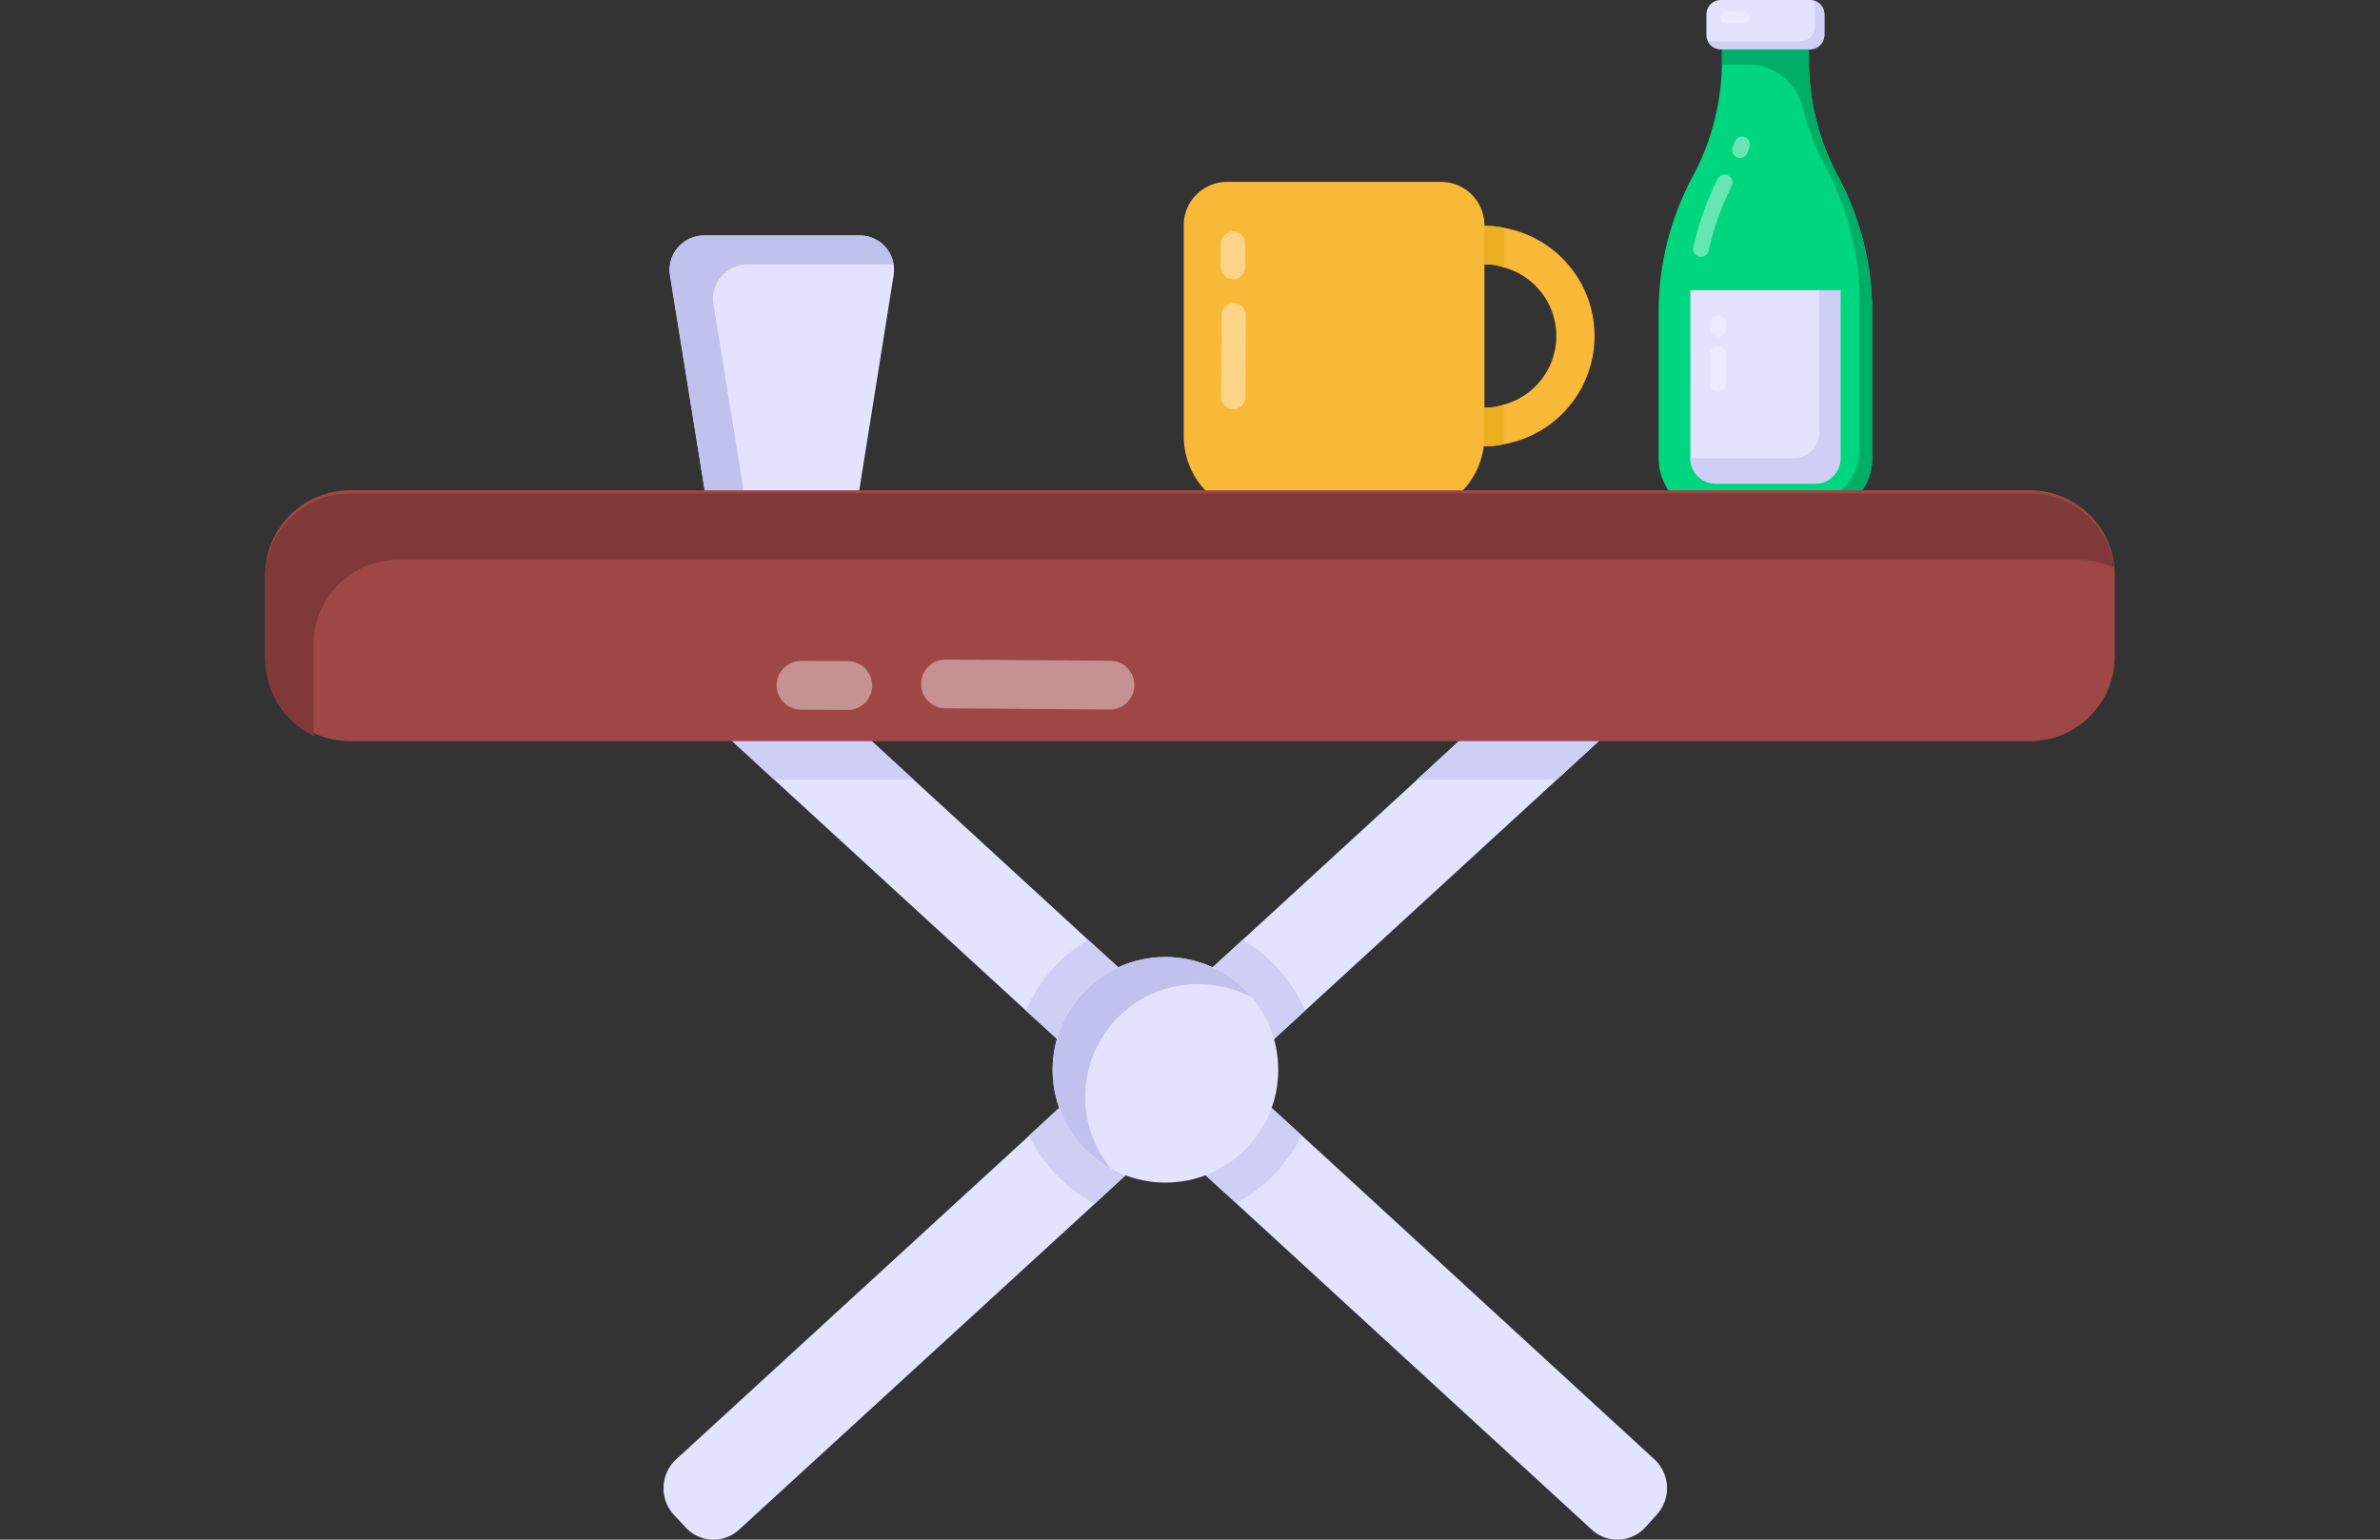 <?xml version="1.0" encoding="UTF-8"?> <svg xmlns="http://www.w3.org/2000/svg" xmlns:xlink="http://www.w3.org/1999/xlink" width="51" height="33" viewBox="0 0 51 33"><rect x="0" y="0" width="51" height="33" fill="#333333" stroke="none"/><defs><clipPath id="clip-path"><rect id="Rectangle_14" data-name="Rectangle 14" width="51" height="33" transform="translate(79 1598)" fill="#199aad"></rect></clipPath></defs><g id="Table_pliante" data-name="Table pliante" transform="translate(-79 -1598)" clip-path="url(#clip-path)"><g id="_x35_1" transform="translate(83.856 1593.856)"><g id="Groupe_173" data-name="Groupe 173"><g id="Groupe_87" data-name="Groupe 87"><g id="Groupe_86" data-name="Groupe 86"><g id="Groupe_85" data-name="Groupe 85"><path id="Tracé_201" data-name="Tracé 201" d="M13.484,15.108H10.318L9.5,10.047a.739.739,0,0,1,.73-.856h3.333a.739.739,0,0,1,.73.856Z" fill="#e3e2ff"></path></g></g></g><g id="Groupe_90" data-name="Groupe 90"><g id="Groupe_89" data-name="Groupe 89"><g id="Groupe_88" data-name="Groupe 88"><path id="Tracé_202" data-name="Tracé 202" d="M10.433,10.67l.719,4.443h-.834l-.809-5.062a.736.736,0,0,1,.727-.859h3.336a.723.723,0,0,1,.719.619H11.168A.738.738,0,0,0,10.433,10.67Z" fill="#c1c1ee"></path></g></g></g><g id="Groupe_94" data-name="Groupe 94"><g id="Groupe_93" data-name="Groupe 93"><g id="Groupe_92" data-name="Groupe 92"><g id="Groupe_91" data-name="Groupe 91"><path id="Tracé_203" data-name="Tracé 203" d="M27.369,9.026a2.254,2.254,0,0,0-.413-.041,2.362,2.362,0,0,0,0,4.723,1.642,1.642,0,0,0,.4-.041,2.355,2.355,0,0,0,.008-4.641Zm0,3.79a1.169,1.169,0,0,1-.413.066,1.536,1.536,0,0,1,0-3.072,1.169,1.169,0,0,1,.413.066,1.523,1.523,0,0,1,0,2.94Z" fill="#f8b838"></path></g></g></g></g><g id="Groupe_97" data-name="Groupe 97"><g id="Groupe_96" data-name="Groupe 96"><g id="Groupe_95" data-name="Groupe 95"><path id="Tracé_204" data-name="Tracé 204" d="M25.42,11.346a1.533,1.533,0,0,0,1.536,1.536,1.169,1.169,0,0,0,.413-.066v.677a1.219,1.219,0,0,1-.008.173,1.642,1.642,0,0,1-.4.041,2.362,2.362,0,0,1,0-4.723,2.254,2.254,0,0,1,.413.041v.851a1.169,1.169,0,0,0-.413-.066A1.538,1.538,0,0,0,25.42,11.346Z" fill="#ebaf21"></path></g></g></g><g id="Groupe_100" data-name="Groupe 100"><g id="Groupe_99" data-name="Groupe 99"><g id="Groupe_98" data-name="Groupe 98"><path id="Tracé_205" data-name="Tracé 205" d="M25.259,15.19H22.2A1.7,1.7,0,0,1,20.51,13.5V8.971a.929.929,0,0,1,.929-.929h4.585a.929.929,0,0,1,.929.929V13.5A1.7,1.7,0,0,1,25.259,15.19Z" fill="#f8b838"></path></g></g></g><g id="Groupe_139" data-name="Groupe 139"><g id="Groupe_103" data-name="Groupe 103"><g id="Groupe_102" data-name="Groupe 102"><g id="Groupe_101" data-name="Groupe 101"><path id="Tracé_206" data-name="Tracé 206" d="M35.262,10.834v3.131a1.226,1.226,0,0,1-1.227,1.226H31.913a1.226,1.226,0,0,1-1.227-1.226V10.834a6.168,6.168,0,0,1,.732-2.913,5.182,5.182,0,0,0,.466-1.2,5.263,5.263,0,0,0,.158-1.28V5.2h1.864v.238a5.238,5.238,0,0,0,.624,2.482,6.163,6.163,0,0,1,.732,2.913Z" fill="#00d57f"></path></g></g></g><g id="Groupe_107" data-name="Groupe 107" opacity="0.4"><g id="Groupe_106" data-name="Groupe 106"><g id="Groupe_105" data-name="Groupe 105"><g id="Groupe_104" data-name="Groupe 104"><path id="Tracé_207" data-name="Tracé 207" d="M31.595,9.647a.172.172,0,0,1-.038,0,.17.17,0,0,1-.128-.2A6.367,6.367,0,0,1,31.96,7.96a.17.17,0,0,1,.3.154,6.022,6.022,0,0,0-.5,1.4A.17.17,0,0,1,31.595,9.647Z" fill="#fff"></path></g></g></g></g><g id="Groupe_111" data-name="Groupe 111" opacity="0.4"><g id="Groupe_110" data-name="Groupe 110"><g id="Groupe_109" data-name="Groupe 109"><g id="Groupe_108" data-name="Groupe 108"><path id="Tracé_208" data-name="Tracé 208" d="M32.43,7.531a.17.17,0,0,1-.158-.232q.022-.055.042-.11a.17.17,0,1,1,.319.117c-.014.039-.029.078-.044.117A.17.17,0,0,1,32.43,7.531Z" fill="#fff"></path></g></g></g></g><g id="Groupe_114" data-name="Groupe 114"><g id="Groupe_113" data-name="Groupe 113"><g id="Groupe_112" data-name="Groupe 112"><path id="Tracé_209" data-name="Tracé 209" d="M35.263,10.833v3.132a1.226,1.226,0,0,1-1.228,1.224H31.913a1.229,1.229,0,0,1-.869-.359,1.234,1.234,0,0,0,.6.153h2.122a1.225,1.225,0,0,0,1.228-1.224V10.627a6.19,6.19,0,0,0-.733-2.913,5.2,5.2,0,0,1-.479-1.254,1.206,1.206,0,0,0-1.17-.933h-.569c0-.031,0-.06,0-.088V5.2h1.864v.24c0,.029,0,.058,0,.088h0A5.23,5.23,0,0,0,34.53,7.92a6.19,6.19,0,0,1,.733,2.913Z" fill="#00ae68"></path></g></g></g><g id="Groupe_117" data-name="Groupe 117"><g id="Groupe_116" data-name="Groupe 116"><g id="Groupe_115" data-name="Groupe 115"><path id="Tracé_210" data-name="Tracé 210" d="M31.366,10.363v3.6a.547.547,0,0,0,.547.546h2.122a.547.547,0,0,0,.547-.546v-3.6Z" fill="#e3e2ff"></path></g></g></g><g id="Groupe_120" data-name="Groupe 120"><g id="Groupe_119" data-name="Groupe 119"><g id="Groupe_118" data-name="Groupe 118"><path id="Tracé_211" data-name="Tracé 211" d="M34.583,10.366v3.6a.545.545,0,0,1-.546.546H31.912a.545.545,0,0,1-.546-.546v-.012a.232.232,0,0,0,.089.012h2.125a.547.547,0,0,0,.546-.54V10.366Z" fill="#cfcff6"></path></g></g></g><g id="Groupe_124" data-name="Groupe 124" opacity="0.3"><g id="Groupe_123" data-name="Groupe 123"><g id="Groupe_122" data-name="Groupe 122"><g id="Groupe_121" data-name="Groupe 121"><path id="Tracé_212" data-name="Tracé 212" d="M31.955,12.544a.17.17,0,0,1-.17-.17v-.643a.17.17,0,1,1,.34,0v.643A.17.17,0,0,1,31.955,12.544Z" fill="#fff"></path></g></g></g></g><g id="Groupe_128" data-name="Groupe 128" opacity="0.3"><g id="Groupe_127" data-name="Groupe 127"><g id="Groupe_126" data-name="Groupe 126"><g id="Groupe_125" data-name="Groupe 125"><path id="Tracé_213" data-name="Tracé 213" d="M31.955,11.362a.17.17,0,0,1-.17-.17v-.114a.17.17,0,1,1,.34,0v.114A.17.17,0,0,1,31.955,11.362Z" fill="#fff"></path></g></g></g></g><g id="Groupe_131" data-name="Groupe 131"><g id="Groupe_130" data-name="Groupe 130"><g id="Groupe_129" data-name="Groupe 129"><path id="Tracé_214" data-name="Tracé 214" d="M34.238,4.454V4.89a.31.31,0,0,1-.31.31H32.02a.31.31,0,0,1-.31-.31V4.454a.31.31,0,0,1,.31-.31h1.908A.31.31,0,0,1,34.238,4.454Z" fill="#e3e2ff"></path></g></g></g><g id="Groupe_134" data-name="Groupe 134"><g id="Groupe_133" data-name="Groupe 133"><g id="Groupe_132" data-name="Groupe 132"><path id="Tracé_215" data-name="Tracé 215" d="M34.237,4.455V4.89a.308.308,0,0,1-.309.309H32.02a.311.311,0,0,1-.282-.182.253.253,0,0,0,.08.012h1.908a.31.31,0,0,0,.309-.311V4.283a.317.317,0,0,0-.027-.128A.307.307,0,0,1,34.237,4.455Z" fill="#cfcff6"></path></g></g></g><g id="Groupe_138" data-name="Groupe 138" opacity="0.3"><g id="Groupe_137" data-name="Groupe 137"><g id="Groupe_136" data-name="Groupe 136"><g id="Groupe_135" data-name="Groupe 135"><path id="Tracé_216" data-name="Tracé 216" d="M32.518,4.645h-.365a.128.128,0,1,1,0-.255h.365a.128.128,0,0,1,0,.255Z" fill="#fff"></path></g></g></g></g></g><g id="Groupe_145" data-name="Groupe 145"><g id="Groupe_144" data-name="Groupe 144"><g id="Groupe_143" data-name="Groupe 143"><g id="Groupe_142" data-name="Groupe 142"><g id="Groupe_141" data-name="Groupe 141"><g id="Groupe_140" data-name="Groupe 140"><path id="Tracé_217" data-name="Tracé 217" d="M30.87,18.68l-2.362,2.172-5.4,4.955-1.495,1.371-1.495,1.371-1.519,1.4L11,36.913a.811.811,0,0,1-1.181-.05l-.239-.256a.843.843,0,0,1,.049-1.181L17.2,28.482l1.429-1.313L20.119,25.8l1.652-1.511,3.741-3.435L29.5,17.185Z" fill="#e3e2ff"></path></g></g></g></g></g></g><g id="Groupe_151" data-name="Groupe 151"><g id="Groupe_150" data-name="Groupe 150"><g id="Groupe_149" data-name="Groupe 149"><g id="Groupe_148" data-name="Groupe 148"><g id="Groupe_147" data-name="Groupe 147"><g id="Groupe_146" data-name="Groupe 146"><path id="Tracé_218" data-name="Tracé 218" d="M30.647,36.607l-.231.256a.812.812,0,0,1-1.181.05l-7.6-6.978-1.519-1.387-1.494-1.379L17.13,25.806l-5.4-4.955L9.367,18.68l1.363-1.495,3.988,3.666,3.741,3.435,1.66,1.511,1.495,1.379,1.42,1.3L30.6,35.426A.843.843,0,0,1,30.647,36.607Z" fill="#e3e2ff"></path></g></g></g></g></g></g><g id="Groupe_154" data-name="Groupe 154"><g id="Groupe_153" data-name="Groupe 153"><g id="Groupe_152" data-name="Groupe 152"><path id="Tracé_219" data-name="Tracé 219" d="M10.73,17.185l3.988,3.666H11.729L9.367,18.68Z" fill="#cfcff6"></path></g></g></g><g id="Groupe_157" data-name="Groupe 157"><g id="Groupe_156" data-name="Groupe 156"><g id="Groupe_155" data-name="Groupe 155"><path id="Tracé_220" data-name="Tracé 220" d="M30.87,18.68l-2.362,2.172h-3L29.5,17.185Z" fill="#cfcff6"></path></g></g></g><g id="Groupe_160" data-name="Groupe 160"><g id="Groupe_159" data-name="Groupe 159"><g id="Groupe_158" data-name="Groupe 158"><path id="Tracé_221" data-name="Tracé 221" d="M38.645,20.029h-36A1.817,1.817,0,0,1,.826,18.212V16.47a1.817,1.817,0,0,1,1.817-1.817h36a1.817,1.817,0,0,1,1.817,1.817v1.742A1.817,1.817,0,0,1,38.645,20.029Z" fill="#9f4747"></path></g></g></g><g id="Groupe_163" data-name="Groupe 163"><g id="Groupe_162" data-name="Groupe 162"><g id="Groupe_161" data-name="Groupe 161"><path id="Tracé_222" data-name="Tracé 222" d="M40.449,16.313a1.837,1.837,0,0,0-.768-.173h-36a1.817,1.817,0,0,0-1.817,1.817V19.7a2.022,2.022,0,0,0,.017.223A1.814,1.814,0,0,1,.829,18.283V16.536a1.817,1.817,0,0,1,1.817-1.817h36A1.82,1.82,0,0,1,40.449,16.313Z" fill="#7f3939"></path></g></g></g><g id="Groupe_166" data-name="Groupe 166"><g id="Groupe_165" data-name="Groupe 165"><g id="Groupe_164" data-name="Groupe 164"><path id="Tracé_223" data-name="Tracé 223" d="M21.613,27.177l1.42,1.3a3.254,3.254,0,0,1-1.4,1.453l-1.519-1.387-1.519,1.4a3.292,3.292,0,0,1-1.4-1.462l1.429-1.313L17.13,25.806a3.265,3.265,0,0,1,1.33-1.519l1.66,1.511,1.652-1.511a3.238,3.238,0,0,1,1.338,1.519Z" fill="#cfcff6"></path></g></g></g><g id="Groupe_169" data-name="Groupe 169"><g id="Groupe_168" data-name="Groupe 168"><g id="Groupe_167" data-name="Groupe 167"><circle id="Ellipse_15" data-name="Ellipse 15" cx="2.418" cy="2.418" r="2.418" transform="translate(17.699 24.655)" fill="#e3e2ff"></circle></g></g></g><g id="Groupe_172" data-name="Groupe 172"><g id="Groupe_171" data-name="Groupe 171"><g id="Groupe_170" data-name="Groupe 170"><path id="Tracé_224" data-name="Tracé 224" d="M21.977,25.525a2.471,2.471,0,0,0-1.156-.289A2.417,2.417,0,0,0,18.4,27.656a2.379,2.379,0,0,0,.553,1.536,2.417,2.417,0,1,1,3.022-3.666Z" fill="#c1c1ee"></path></g></g></g></g><g id="Groupe_177" data-name="Groupe 177" opacity="0.4"><g id="Groupe_176" data-name="Groupe 176"><g id="Groupe_175" data-name="Groupe 175"><g id="Groupe_174" data-name="Groupe 174"><path id="Tracé_225" data-name="Tracé 225" d="M19.276,18.438a.52.52,0,0,0-.344-.132l-3.5-.025a.523.523,0,1,0-.007,1.045l3.5.025a.523.523,0,0,0,.351-.914Z" fill="#fff"></path></g></g></g></g><g id="Groupe_181" data-name="Groupe 181" opacity="0.4"><g id="Groupe_180" data-name="Groupe 180"><g id="Groupe_179" data-name="Groupe 179"><g id="Groupe_178" data-name="Groupe 178"><path id="Tracé_226" data-name="Tracé 226" d="M13.658,18.446a.525.525,0,0,0-.344-.132l-1-.006a.523.523,0,0,0-.006,1.047l1,.006a.523.523,0,0,0,.35-.914Z" fill="#fff"></path></g></g></g></g><g id="Groupe_185" data-name="Groupe 185" opacity="0.4"><g id="Groupe_184" data-name="Groupe 184"><g id="Groupe_183" data-name="Groupe 183"><g id="Groupe_182" data-name="Groupe 182"><path id="Tracé_227" data-name="Tracé 227" d="M21.765,12.827a.258.258,0,0,0,.065-.171l.012-1.737a.26.26,0,1,0-.519,0l-.012,1.737a.26.26,0,0,0,.454.174Z" fill="#fff"></path></g></g></g></g><g id="Groupe_189" data-name="Groupe 189" opacity="0.4"><g id="Groupe_188" data-name="Groupe 188"><g id="Groupe_187" data-name="Groupe 187"><g id="Groupe_186" data-name="Groupe 186"><path id="Tracé_228" data-name="Tracé 228" d="M21.761,10.038a.261.261,0,0,0,.066-.171l0-.5a.26.26,0,0,0-.52,0l0,.5a.26.26,0,0,0,.454.174Z" fill="#fff"></path></g></g></g></g></g></g></svg> 